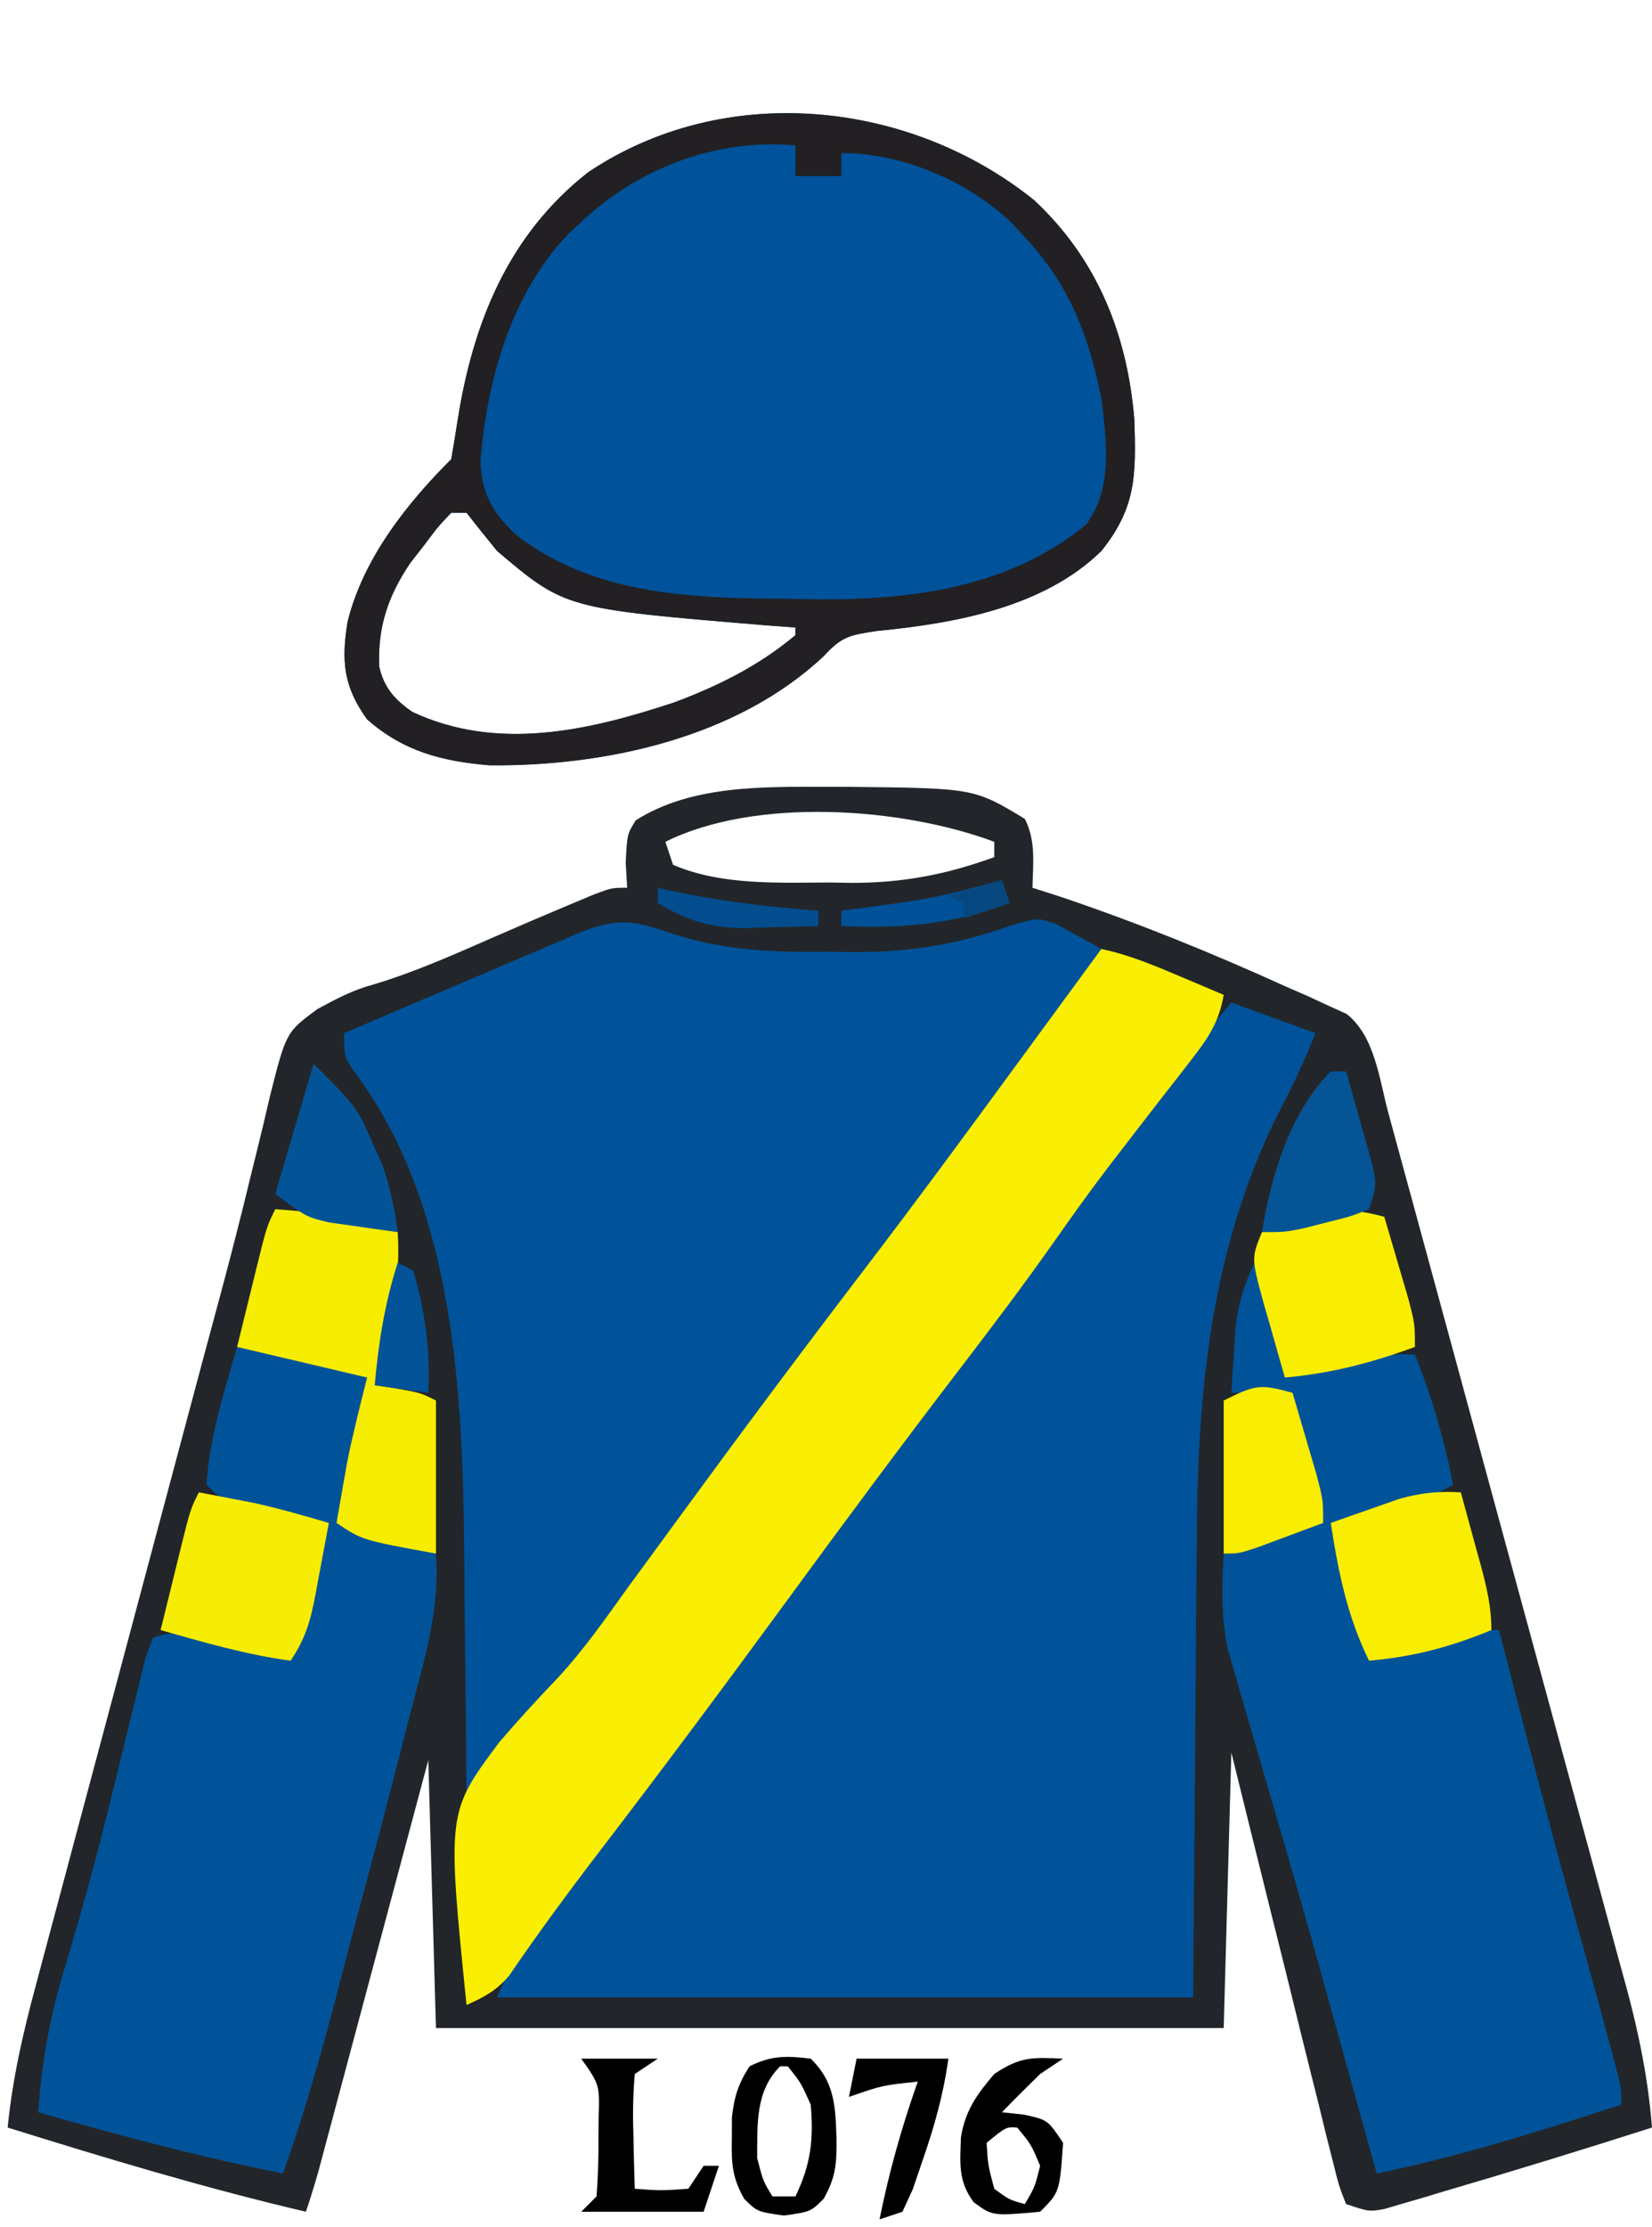 <?xml version="1.0" encoding="UTF-8"?>
<svg version="1.1" xmlns="http://www.w3.org/2000/svg" width="216" height="291">
<path d="M0 0 C0.828 0.001 1.657 0.002 2.51 0.002 C19.094 0.167 19.094 0.167 25.75 4.188 C27.228 7.144 26.81 9.93 26.75 13.188 C27.967 13.579 29.184 13.971 30.438 14.375 C40.514 17.77 50.259 21.727 59.938 26.125 C60.871 26.532 61.805 26.939 62.767 27.358 C63.642 27.764 64.517 28.171 65.418 28.59 C66.205 28.946 66.991 29.301 67.802 29.668 C71.549 32.591 72.096 38.287 73.313 42.746 C73.756 44.367 73.756 44.367 74.209 46.021 C74.527 47.191 74.846 48.362 75.174 49.568 C75.514 50.812 75.854 52.057 76.205 53.339 C77.134 56.742 78.061 60.145 78.987 63.548 C79.567 65.678 80.147 67.808 80.727 69.938 C82.545 76.612 84.361 83.287 86.175 89.962 C88.264 97.648 90.358 105.333 92.457 113.016 C94.083 118.969 95.704 124.924 97.321 130.879 C98.285 134.43 99.252 137.98 100.224 141.529 C101.308 145.49 102.382 149.455 103.455 153.419 C103.776 154.584 104.096 155.748 104.427 156.948 C106.069 163.054 107.249 168.882 107.75 175.188 C98.679 178.087 89.576 180.88 80.438 183.562 C79.525 183.837 78.612 184.112 77.671 184.395 C76.814 184.644 75.957 184.892 75.074 185.148 C74.312 185.373 73.55 185.598 72.764 185.83 C70.75 186.188 70.75 186.188 67.75 185.188 C66.82 182.827 66.82 182.827 66.032 179.658 C65.582 177.886 65.582 177.886 65.123 176.079 C64.807 174.78 64.491 173.482 64.176 172.184 C63.845 170.862 63.513 169.541 63.18 168.219 C62.305 164.739 61.446 161.254 60.591 157.769 C59.715 154.214 58.825 150.663 57.936 147.111 C56.191 140.14 54.471 133.164 52.75 126.188 C52.42 138.067 52.09 149.947 51.75 162.188 C17.76 162.188 -16.23 162.188 -51.25 162.188 C-51.745 144.863 -51.745 144.863 -52.25 127.188 C-53.321 131.195 -54.392 135.203 -55.496 139.332 C-56.351 142.527 -57.205 145.722 -58.06 148.917 C-58.963 152.289 -59.865 155.662 -60.766 159.035 C-61.8 162.905 -62.835 166.775 -63.871 170.645 C-64.194 171.854 -64.517 173.063 -64.85 174.31 C-65.15 175.43 -65.45 176.551 -65.76 177.706 C-66.024 178.694 -66.288 179.683 -66.56 180.701 C-67.072 182.545 -67.645 184.372 -68.25 186.188 C-81.434 183.107 -94.328 179.216 -107.25 175.188 C-106.615 168.816 -105.254 162.861 -103.585 156.686 C-103.178 155.152 -103.178 155.152 -102.762 153.587 C-101.865 150.216 -100.96 146.846 -100.055 143.477 C-99.422 141.107 -98.79 138.737 -98.159 136.366 C-96.493 130.118 -94.82 123.872 -93.146 117.625 C-91.468 111.361 -89.797 105.094 -88.125 98.828 C-86.231 91.734 -84.337 84.64 -82.439 77.547 C-82.149 76.461 -81.859 75.376 -81.56 74.258 C-80.986 72.118 -80.408 69.979 -79.828 67.84 C-78.307 62.228 -76.857 56.608 -75.497 50.954 C-75.203 49.768 -74.908 48.581 -74.605 47.359 C-74.042 45.09 -73.5 42.816 -72.982 40.537 C-70.847 32.07 -70.847 32.07 -66.762 29.048 C-64.212 27.669 -62.061 26.525 -59.285 25.785 C-53.98 24.185 -49.008 21.972 -43.939 19.748 C-40.494 18.24 -37.04 16.763 -33.57 15.312 C-32.593 14.903 -31.616 14.493 -30.61 14.07 C-28.25 13.188 -28.25 13.188 -26.25 13.188 C-26.312 12.094 -26.374 11.001 -26.438 9.875 C-26.25 6.188 -26.25 6.188 -25.125 4.375 C-17.808 -0.259 -8.388 -0.009 0 0 Z M-21.25 7.188 C-20.92 8.178 -20.59 9.168 -20.25 10.188 C-13.992 12.893 -6.492 12.522 0.188 12.5 C1.16 12.516 2.133 12.532 3.135 12.549 C9.815 12.553 15.473 11.462 21.75 9.188 C21.75 8.527 21.75 7.867 21.75 7.188 C9.717 2.675 -9.493 1.309 -21.25 7.188 Z " fill="#22262A" transform="translate(108.25,102.812)"/>
<path d="M0 0 C3.63 1.32 7.26 2.64 11 4 C9.518 7.704 7.981 11 6.125 14.5 C-2.625 31.98 -4.442 50.71 -4.512 69.941 C-4.527 71.493 -4.544 73.044 -4.562 74.596 C-4.619 80.251 -4.652 85.907 -4.688 91.562 C-4.791 104.247 -4.894 116.931 -5 130 C-35.03 130 -65.06 130 -96 130 C-94.406 126.015 -93.321 123.826 -90.797 120.586 C-89.832 119.336 -89.832 119.336 -88.847 118.06 C-88.155 117.174 -87.463 116.288 -86.75 115.375 C-85.288 113.48 -83.827 111.584 -82.367 109.688 C-81.632 108.734 -80.897 107.78 -80.14 106.797 C-77 102.693 -73.931 98.541 -70.875 94.375 C-70.02 93.21 -70.02 93.21 -69.147 92.022 C-67.43 89.683 -65.715 87.342 -64 85 C-56.071 74.171 -48.053 63.421 -39.891 52.766 C-35.67 47.239 -31.545 41.656 -27.5 36 C-22.61 29.165 -17.593 22.435 -12.5 15.75 C-11.494 14.427 -11.494 14.427 -10.467 13.078 C-7.069 8.635 -3.622 4.262 0 0 Z " fill="#00539A" transform="translate(161,131)"/>
<path d="M0 0 C8.24 7.707 12.147 17.538 13.066 28.633 C13.283 35.774 13.366 40.069 8.75 45.812 C1.217 53.181 -10.385 55.266 -20.543 56.25 C-24.109 56.791 -25.173 56.953 -27.5 59.5 C-38.858 70.215 -56.11 73.964 -71.25 73.812 C-77.459 73.28 -82.463 72.016 -87.25 67.812 C-90.356 63.504 -90.626 60.172 -89.812 55.098 C-87.782 46.851 -82.181 39.743 -76.25 33.812 C-75.956 32.092 -75.666 30.37 -75.401 28.645 C-73.394 15.943 -68.747 4.464 -58.344 -3.68 C-40.558 -15.607 -16.404 -13.204 0 0 Z M-76.25 40.812 C-78 42.653 -78 42.653 -79.75 45 C-80.358 45.777 -80.967 46.555 -81.594 47.355 C-84.509 51.68 -85.868 55.685 -85.672 60.883 C-85.066 63.654 -83.637 65.247 -81.332 66.84 C-70.162 72.058 -58.158 69.27 -47 65.562 C-41.231 63.394 -35.999 60.783 -31.25 56.812 C-31.25 56.483 -31.25 56.153 -31.25 55.812 C-32.543 55.715 -33.836 55.617 -35.168 55.516 C-61.352 53.342 -61.352 53.342 -70.25 45.812 C-71.602 44.161 -72.94 42.497 -74.25 40.812 C-74.91 40.812 -75.57 40.812 -76.25 40.812 Z " fill="#00529A" transform="translate(135.25,26.188)"/>
<path d="M0 0 C7.169 2.485 13.858 2.71 21.396 2.634 C22.555 2.646 23.714 2.657 24.908 2.669 C32.126 2.645 38.111 1.649 44.896 -0.741 C48.589 -1.852 48.589 -1.852 51.037 -0.963 C51.733 -0.581 52.429 -0.198 53.146 0.197 C53.853 0.577 54.559 0.957 55.287 1.349 C56.084 1.8 56.084 1.8 56.896 2.259 C54.388 6.822 51.763 10.916 48.521 15.009 C44.335 20.353 40.28 25.781 36.271 31.259 C31.204 38.175 26.05 45.017 20.834 51.822 C15.922 58.233 11.095 64.69 6.396 71.259 C0.303 79.78 -6.031 88.106 -12.404 96.419 C-16.193 101.362 -19.911 106.354 -23.6 111.373 C-24.344 112.306 -24.344 112.306 -25.104 113.259 C-25.434 113.259 -25.764 113.259 -26.104 113.259 C-26.107 112.657 -26.111 112.054 -26.115 111.433 C-26.157 105.039 -26.227 98.645 -26.311 92.251 C-26.339 89.879 -26.36 87.508 -26.375 85.136 C-26.516 62.894 -26.896 36.565 -40.967 18.029 C-42.104 16.259 -42.104 16.259 -42.104 13.259 C-37.056 11.09 -32.002 8.936 -26.942 6.796 C-25.222 6.065 -23.503 5.331 -21.786 4.593 C-19.318 3.532 -16.844 2.486 -14.369 1.443 C-13.602 1.11 -12.836 0.776 -12.045 0.433 C-7.078 -1.638 -4.889 -1.721 0 0 Z " fill="#00539A" transform="translate(87.104,121.741)"/>
<path d="M0 0 C0.33 0 0.66 0 1 0 C1.506 1.748 2.005 3.499 2.5 5.25 C2.778 6.225 3.057 7.199 3.344 8.203 C4 11 4 11 4 15 C4.808 14.783 5.616 14.567 6.449 14.344 C7.518 14.065 8.586 13.787 9.688 13.5 C10.743 13.222 11.799 12.943 12.887 12.656 C15.711 12.061 18.128 11.872 21 12 C23.245 17.612 24.833 23.071 26 29 C20.84 31.987 15.802 33.025 10 34 C10.361 35.132 10.722 36.264 11.094 37.43 C11.563 38.911 12.031 40.393 12.5 41.875 C12.738 42.621 12.977 43.368 13.223 44.137 C15 49.773 15 49.773 15 52 C16.464 51.567 16.464 51.567 17.957 51.125 C19.242 50.75 20.527 50.375 21.812 50 C23.077 49.629 24.342 49.258 25.645 48.875 C29 48 29 48 32 48 C32.279 49.085 32.279 49.085 32.563 50.193 C36.068 63.819 39.629 77.421 43.433 90.967 C44.411 94.473 45.366 97.985 46.312 101.5 C46.639 102.707 46.965 103.913 47.301 105.156 C48 108 48 108 48 110 C37.411 113.455 26.925 116.764 16 119 C15.492 117.172 14.985 115.345 14.477 113.517 C14.026 111.895 13.576 110.273 13.125 108.651 C12.012 104.649 10.901 100.646 9.801 96.641 C7.126 86.928 4.344 77.25 1.499 67.585 C0.659 64.726 -0.172 61.863 -1 59 C-1.288 58.02 -1.575 57.041 -1.871 56.031 C-2.145 55.075 -2.418 54.118 -2.699 53.133 C-2.945 52.282 -3.191 51.432 -3.444 50.555 C-4.353 46.377 -4.249 42.25 -4 38 C-2.21 37.329 -0.418 36.664 1.375 36 C2.373 35.629 3.37 35.258 4.398 34.875 C7 34 7 34 9 34 C8.807 33.359 8.613 32.719 8.414 32.059 C6.906 27.049 5.423 22.035 4 17 C1.69 17 -0.62 17 -3 17 C-2.885 15.104 -2.758 13.208 -2.625 11.312 C-2.555 10.257 -2.486 9.201 -2.414 8.113 C-2.012 5.093 -1.259 2.759 0 0 Z " fill="#015399" transform="translate(164,165)"/>
<path d="M0 0 C11.522 1.927 11.522 1.927 17 4 C16.867 4.785 16.734 5.57 16.598 6.379 C15.668 11.912 14.758 17.441 14 23 C17.96 24.32 21.92 25.64 26 27 C26.546 34.139 24.543 40.636 22.75 47.5 C22.428 48.759 22.106 50.017 21.774 51.314 C20.859 54.879 19.932 58.44 19 62 C18.681 63.218 18.681 63.218 18.356 64.461 C17.571 67.454 16.772 70.443 15.961 73.43 C15.22 76.181 14.498 78.935 13.789 81.695 C11.497 90.588 9.092 99.345 6 108 C-4.833 105.858 -15.392 103.043 -26 100 C-25.537 93.294 -24.423 87.223 -22.438 80.812 C-20.443 74.169 -18.596 67.51 -16.93 60.777 C-16.754 60.073 -16.578 59.368 -16.398 58.643 C-15.691 55.806 -14.985 52.969 -14.303 50.126 C-13.824 48.128 -13.329 46.134 -12.832 44.141 C-12.551 42.981 -12.27 41.821 -11.98 40.626 C-11.656 39.759 -11.333 38.893 -11 38 C-7.401 36.8 -6.132 37.348 -2.562 38.438 C0.935 39.499 3.287 40 7 40 C8.65 34.39 10.3 28.78 12 23 C9.731 22.546 7.463 22.093 5.125 21.625 C-1.75 20.25 -1.75 20.25 -4 18 C-3.605 11.819 -1.705 5.929 0 0 Z " fill="#015399" transform="translate(31,176)"/>
<path d="M0 0 C3.611 0.762 6.858 2.125 10.25 3.562 C11.328 4.018 12.405 4.473 13.516 4.941 C14.335 5.291 15.155 5.64 16 6 C15.385 9.558 13.963 11.665 11.754 14.492 C11.087 15.355 10.42 16.217 9.732 17.105 C9.016 18.019 8.3 18.933 7.562 19.875 C6.083 21.788 4.605 23.702 3.129 25.617 C2.412 26.546 1.696 27.475 0.958 28.433 C-1.438 31.574 -3.729 34.768 -6 38 C-10.104 43.842 -14.409 49.519 -18.75 55.188 C-26.291 65.036 -33.672 74.992 -41 85 C-49.038 95.978 -57.152 106.888 -65.434 117.684 C-69.567 123.081 -73.589 128.522 -77.422 134.137 C-79.144 136.169 -80.614 136.891 -83 138 C-85.553 112.802 -85.553 112.802 -78.704 103.629 C-76.207 100.722 -73.631 97.911 -70.976 95.148 C-67.651 91.533 -64.856 87.55 -62 83.562 C-60.832 81.966 -59.663 80.371 -58.492 78.777 C-57.328 77.185 -56.164 75.593 -55 74 C-47.096 63.2 -39.104 52.479 -30.972 41.85 C-24.2 32.983 -17.589 24.003 -11 15 C-9.895 13.493 -8.789 11.987 -7.684 10.48 C-5.121 6.988 -2.56 3.495 0 0 Z " fill="#FAEF02" transform="translate(144,124)"/>
<path d="M0 0 C8.24 7.707 12.147 17.538 13.066 28.633 C13.283 35.774 13.366 40.069 8.75 45.812 C1.217 53.181 -10.385 55.266 -20.543 56.25 C-24.109 56.791 -25.173 56.953 -27.5 59.5 C-38.858 70.215 -56.11 73.964 -71.25 73.812 C-77.459 73.28 -82.463 72.016 -87.25 67.812 C-90.356 63.504 -90.626 60.172 -89.812 55.098 C-87.782 46.851 -82.181 39.743 -76.25 33.812 C-75.956 32.092 -75.666 30.37 -75.401 28.645 C-73.394 15.943 -68.747 4.464 -58.344 -3.68 C-40.558 -15.607 -16.404 -13.204 0 0 Z M-59.25 2.812 C-59.791 3.314 -60.333 3.815 -60.891 4.332 C-68.366 12.09 -71.582 23.443 -72.422 33.965 C-72.323 38.26 -70.889 40.672 -67.938 43.562 C-57.575 51.741 -44.282 52.01 -31.688 52.062 C-30.488 52.083 -29.289 52.104 -28.053 52.125 C-15.497 52.179 -3.205 50.464 6.75 42.375 C10.305 37.579 9.417 31.427 8.75 25.812 C7.096 17.644 4.506 10.904 -1.25 4.812 C-1.74 4.271 -2.23 3.73 -2.734 3.172 C-8.516 -2.495 -17.192 -6.188 -25.25 -6.188 C-25.25 -5.197 -25.25 -4.207 -25.25 -3.188 C-27.23 -3.188 -29.21 -3.188 -31.25 -3.188 C-31.25 -4.508 -31.25 -5.827 -31.25 -7.188 C-41.522 -8.143 -51.825 -4.221 -59.25 2.812 Z M-76.25 40.812 C-78 42.653 -78 42.653 -79.75 45 C-80.358 45.777 -80.967 46.555 -81.594 47.355 C-84.509 51.68 -85.868 55.685 -85.672 60.883 C-85.066 63.654 -83.637 65.247 -81.332 66.84 C-70.162 72.058 -58.158 69.27 -47 65.562 C-41.231 63.394 -35.999 60.783 -31.25 56.812 C-31.25 56.483 -31.25 56.153 -31.25 55.812 C-32.543 55.715 -33.836 55.617 -35.168 55.516 C-61.352 53.342 -61.352 53.342 -70.25 45.812 C-71.602 44.161 -72.94 42.497 -74.25 40.812 C-74.91 40.812 -75.57 40.812 -76.25 40.812 Z " fill="#222022" transform="translate(135.25,26.188)"/>
<path d="M0 0 C5.605 0.421 10.721 0.916 16 3 C16.485 9.945 14.693 16.299 13 23 C14.423 23.217 14.423 23.217 15.875 23.438 C19 24 19 24 21 25 C21 31.6 21 38.2 21 45 C11.375 43.25 11.375 43.25 8 41 C8.288 39.333 8.581 37.666 8.875 36 C9.037 35.072 9.2 34.144 9.367 33.188 C10.113 29.43 11.071 25.717 12 22 C3.585 20.02 3.585 20.02 -5 18 C-4.361 15.401 -3.721 12.803 -3.062 10.125 C-2.863 9.308 -2.663 8.491 -2.457 7.649 C-1.111 2.222 -1.111 2.222 0 0 Z " fill="#F7ED03" transform="translate(36,158)"/>
<path d="M0 0 C1.522 0.288 3.042 0.58 4.562 0.875 C5.409 1.037 6.256 1.2 7.129 1.367 C10.465 2.103 13.723 3.036 17 4 C16.55 6.439 16.09 8.876 15.625 11.312 C15.436 12.348 15.436 12.348 15.242 13.404 C14.579 16.837 13.965 19.052 12 22 C6.187 21.215 0.631 19.593 -5 18 C-4.357 15.374 -3.711 12.749 -3.062 10.125 C-2.88 9.379 -2.698 8.632 -2.51 7.863 C-1.113 2.227 -1.113 2.227 0 0 Z " fill="#F7EC03" transform="translate(26,195)"/>
<path d="M0 0 C0.672 2.269 1.337 4.54 2 6.812 C2.371 8.077 2.743 9.342 3.125 10.645 C4 14 4 14 4 17 C-1.694 19.096 -6.952 20.45 -13 21 C-13.7 18.586 -14.385 16.17 -15.062 13.75 C-15.361 12.727 -15.361 12.727 -15.666 11.684 C-17.4 5.417 -17.4 5.417 -16 2 C-14.275 1.465 -12.545 0.948 -10.812 0.438 C-9.368 0.002 -9.368 0.002 -7.895 -0.441 C-4.872 -1.025 -2.941 -0.812 0 0 Z " fill="#F9EE02" transform="translate(181,159)"/>
<path d="M0 0 C0.671 2.436 1.337 4.874 2 7.312 C2.191 8.003 2.382 8.693 2.578 9.404 C3.377 12.358 4 14.926 4 18 C-1.451 20.239 -6.132 21.476 -12 22 C-14.864 16.142 -16.012 10.426 -17 4 C-15.108 3.324 -13.211 2.659 -11.312 2 C-10.257 1.629 -9.201 1.258 -8.113 0.875 C-5.216 0.061 -2.983 -0.177 0 0 Z " fill="#F8ED03" transform="translate(191,195)"/>
<path d="M0 0 C0.672 2.269 1.337 4.54 2 6.812 C2.371 8.077 2.743 9.342 3.125 10.645 C4 14 4 14 4 17 C2.21 17.671 0.418 18.336 -1.375 19 C-2.373 19.371 -3.37 19.742 -4.398 20.125 C-7 21 -7 21 -9 21 C-9 14.4 -9 7.8 -9 1 C-4.821 -1.09 -4.196 -1.166 0 0 Z " fill="#F8ED03" transform="translate(169,182)"/>
<path d="M0 0 C5.665 5.665 5.665 5.665 7.75 10.438 C8.157 11.344 8.565 12.25 8.984 13.184 C10.044 16.122 10.581 18.91 11 22 C9.081 21.744 7.165 21.469 5.25 21.188 C4.183 21.037 3.115 20.886 2.016 20.73 C-1 20 -1 20 -5 17 C-3.35 11.39 -1.7 5.78 0 0 Z " fill="#035497" transform="translate(41,139)"/>
<path d="M0 0 C0.66 0 1.32 0 2 0 C2.698 2.435 3.384 4.872 4.062 7.312 C4.262 8.003 4.461 8.693 4.666 9.404 C6.113 14.66 6.113 14.66 5 18 C2.602 18.949 2.602 18.949 -0.375 19.688 C-1.352 19.939 -2.329 20.19 -3.336 20.449 C-6 21 -6 21 -9 21 C-7.806 13.719 -5.387 5.387 0 0 Z " fill="#055596" transform="translate(174,140)"/>
<path d="M0 0 C3.186 3.08 3.239 6.334 3.375 10.562 C3.401 13.745 3.268 15.526 1.695 18.309 C0 20 0 20 -3.5 20.5 C-7 20 -7 20 -8.699 18.312 C-10.28 15.503 -10.37 13.707 -10.312 10.5 C-10.309 9.562 -10.305 8.623 -10.301 7.656 C-9.994 4.945 -9.469 3.284 -8 1 C-5.139 -0.431 -3.16 -0.387 0 0 Z M-4 1 C-7.257 4.257 -6.965 8.537 -7 13 C-6.227 15.996 -6.227 15.996 -5 18 C-4.01 18 -3.02 18 -2 18 C0.004 13.866 0.408 10.575 0 6 C-1.298 3.11 -1.298 3.11 -3 1 C-3.33 1 -3.66 1 -4 1 Z " fill="#000000" transform="translate(106,269)"/>
<path d="M0 0 C-0.99 0.66 -1.98 1.32 -3 2 C-4.686 3.647 -6.356 5.311 -8 7 C-6.577 7.155 -6.577 7.155 -5.125 7.312 C-2 8 -2 8 0 11 C-0.453 17.453 -0.453 17.453 -3 20 C-9.232 20.567 -9.232 20.567 -11.695 18.75 C-13.753 15.99 -13.468 13.629 -13.359 10.289 C-12.812 6.801 -11.261 4.649 -9 2 C-5.565 -0.29 -4.015 -0.178 0 0 Z M-10 11 C-9.816 13.941 -9.816 13.941 -9 17 C-7.048 18.436 -7.048 18.436 -5 19 C-3.695 16.782 -3.695 16.782 -3 14 C-4.191 11.18 -4.191 11.18 -6 9 C-7.462 8.908 -7.462 8.908 -10 11 Z " fill="#000000" transform="translate(139,269)"/>
<path d="M0 0 C3.3 0 6.6 0 10 0 C9.01 0.66 8.02 1.32 7 2 C6.779 4.627 6.718 7.009 6.812 9.625 C6.826 10.331 6.84 11.038 6.854 11.766 C6.889 13.511 6.943 15.255 7 17 C10.416 17.25 10.416 17.25 14 17 C14.66 16.01 15.32 15.02 16 14 C16.66 14 17.32 14 18 14 C17.34 15.98 16.68 17.96 16 20 C10.72 20 5.44 20 0 20 C0.66 19.34 1.32 18.68 2 18 C2.199 15.291 2.278 12.707 2.25 10 C2.258 9.263 2.265 8.525 2.273 7.766 C2.41 3.416 2.41 3.416 0 0 Z " fill="#000000" transform="translate(76,269)"/>
<path d="M0 0 C3.96 0 7.92 0 12 0 C11.357 4.654 10.17 8.878 8.625 13.312 C8.205 14.546 7.785 15.78 7.352 17.051 C6.906 18.024 6.46 18.997 6 20 C5.01 20.33 4.02 20.66 3 21 C4.24 14.828 5.896 8.933 8 3 C3.354 3.485 3.354 3.485 -1 5 C-0.67 3.35 -0.34 1.7 0 0 Z " fill="#000000" transform="translate(112,269)"/>
<path d="M0 0 C0.66 0.33 1.32 0.66 2 1 C3.585 6.194 4.285 11.579 4 17 C1.69 16.67 -0.62 16.34 -3 16 C-2.52 10.431 -1.701 5.329 0 0 Z " fill="#025398" transform="translate(52,165)"/>
<path d="M0 0 C0.33 0.99 0.66 1.98 1 3 C-6.465 5.775 -13.067 6.368 -21 6 C-21 5.34 -21 4.68 -21 4 C-20.071 3.879 -19.141 3.758 -18.184 3.633 C-8.964 2.388 -8.964 2.388 0 0 Z " fill="#005197" transform="translate(131,115)"/>
<path d="M0 0 C0.594 0.133 1.189 0.266 1.801 0.402 C8.185 1.763 14.492 2.53 21 3 C21 3.66 21 4.32 21 5 C18.624 5.082 16.251 5.141 13.875 5.188 C13.21 5.213 12.545 5.238 11.859 5.264 C7.131 5.333 4.049 4.403 0 2 C0 1.34 0 0.68 0 0 Z " fill="#034D8E" transform="translate(86,116)"/>
<path d="M0 0 C0.33 0.99 0.66 1.98 1 3 C-0.98 3.66 -2.96 4.32 -5 5 C-5 4.34 -5 3.68 -5 3 C-5.66 2.67 -6.32 2.34 -7 2 C-4.69 1.34 -2.38 0.68 0 0 Z " fill="#07477F" transform="translate(131,115)"/>
</svg>
